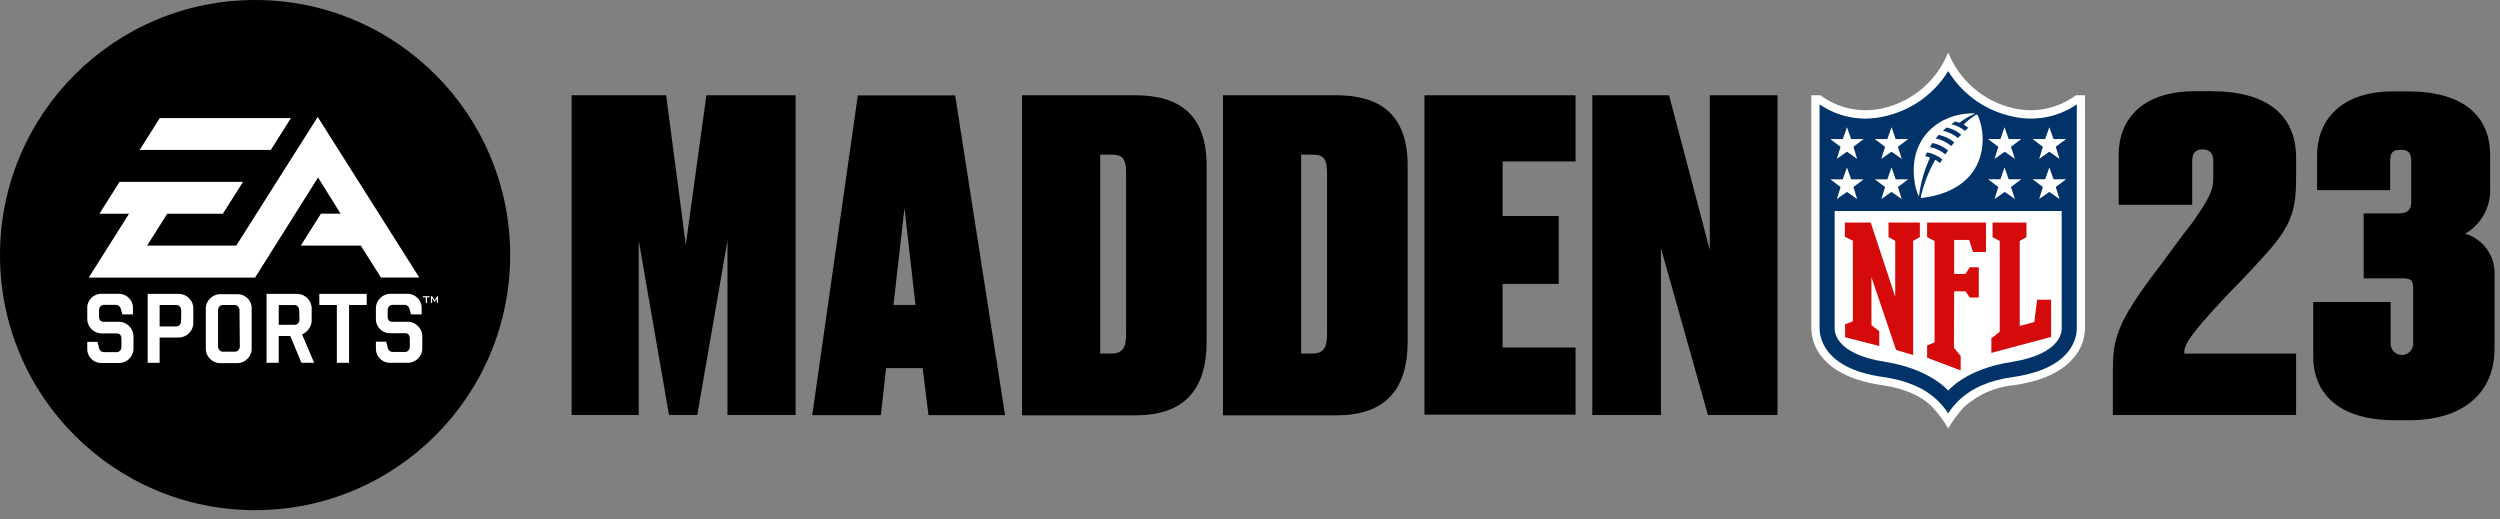 <svg width="183" height="38" viewBox="0 0 183 38" fill="none" xmlns="http://www.w3.org/2000/svg"><rect x="0" y="0" width="183" height="38" fill="#808080" stroke="none"/><g clip-path="url(#clip0_5754_154334)"><path d="M18.672 37.344c10.312 0 18.672-8.36 18.672-18.672C37.344 8.36 28.985 0 18.672 0 8.36 0 0 8.36 0 18.672c0 10.312 8.36 18.672 18.672 18.672z" fill="#000"/><path d="M30.956 21.68h.491v.084h-.192v.408h-.093v-.408h-.206v-.084zm-22.274 1.877H7.606c-.241 0-.359-.133-.359-.398v-.423c-.006-.109.029-.216.098-.3.031-.038.071-.069.116-.09.045-.021.095-.03.144-.028h.845c.089-.006.176.019.248.071a.378.378 0 01.145.214l.118.413h.771v-.452c.006-.14-.019-.279-.071-.409-.053-.13-.132-.247-.234-.343a1.018 1.018 0 00-.342-.23c-.128-.052-.266-.078-.405-.075H7.434c-.142-.001-.282.026-.413.08-.131.054-.249.134-.349.235-.099.104-.175.227-.224.361-.049.135-.07.278-.061.42v.727c-.001.141.025.281.079.412.053.131.132.25.232.35.1.1.218.179.349.233s.271.081.412.081h1.076c.236 0 .354.138.354.408v.55c.005.106-.028.211-.093.295a.318.318 0 01-.116.09c-.045.021-.095.03-.144.028H7.651c-.09.009-.181-.015-.255-.069-.073-.053-.125-.132-.143-.221l-.113-.462h-.752v.491c-.005.14.02.279.071.409.052.13.129.248.228.347.099.098.216.175.345.226.129.051.267.076.406.073h1.268c.141 0 .28-.028.41-.082.13-.054.248-.134.347-.234.099-.1.177-.219.23-.349.053-.131.08-.27.078-.411v-.87c-.003-.282-.116-.553-.315-.753-.199-.2-.469-.314-.751-.318h-.025zm5.155-1.73c.104.1.185.221.239.355.054.134.08.277.075.421v1.032c-.001.285-.115.557-.317.758-.202.201-.475.314-.759.313h-1.391v1.853H10.81v-5.046h2.285c.279.003.546.116.742.315zm-.57.914c.004-.107-.031-.212-.098-.295-.032-.038-.072-.068-.117-.088-.045-.02-.094-.03-.143-.03h-1.224v1.567h1.214c.049.001.098-.009.143-.03.045-.02.085-.051.117-.088.067-.085.102-.191.098-.3l.01-.737zm8.845 1.735l.884 2.083h-.929l-.821-1.966h-.845v1.966h-.889v-5.046h2.226c.143 0 .284.028.415.083s.251.136.351.237c.1.102.179.222.232.354.053.132.08.274.078.416v.879c-.009.215-.082.422-.211.595-.124.175-.294.313-.491.398zm-.211-1.735a.452.452 0 00-.098-.295c-.03-.038-.068-.068-.111-.088-.043-.021-.091-.031-.139-.029h-1.15v1.445h1.169c.048.001.095-.009.138-.028.043-.02.082-.049.113-.085.067-.084.101-.188.098-.295l-.02-.624zm1.474-.413h1.282v4.231h.894v-4.231h1.292v-.816h-3.469v.816zm6.437 1.228h-1.071c-.241 0-.364-.133-.364-.398v-.423c-.004-.108.031-.215.098-.3.032-.039.073-.069.119-.09s.096-.03.146-.028h.845c.088-.005.174.021.245.073.071.052.121.127.143.212l.118.413h.771v-.452c.006-.14-.019-.279-.071-.409-.052-.13-.132-.247-.234-.343-.098-.099-.215-.177-.345-.229-.129-.052-.268-.078-.407-.075h-1.238c-.285.006-.555.125-.752.331-.197.205-.305.48-.299.765v.727c-.006.278.099.546.29.747.098.102.217.183.348.237.131.054.272.08.414.077h1.071c.241 0 .359.138.359.408v.55c.005.106-.028.211-.093.295a.32.32 0 01-.118.091.319.319 0 01-.147.027h-.855c-.09.008-.18-.017-.254-.07-.073-.053-.125-.131-.144-.22l-.118-.462h-.752v.491c-.004.14.022.28.074.41.052.13.131.248.231.347.099.098.216.175.345.226.129.051.267.076.406.073h1.263c.142.002.282-.025.413-.08.131-.054.249-.134.349-.235.102-.098.183-.217.237-.348.054-.131.08-.272.077-.414v-.855a.982.982 0 00-.08-.411c-.056-.13-.139-.246-.244-.341-.099-.106-.22-.189-.353-.244-.134-.055-.278-.081-.423-.075zm2.201-1.877l-.192.295-.192-.295h-.084v.491h.084v-.305-.054c.008.018.018.034.029.049l.157.246.157-.241a.61.61 0 000-.054.245.245 0 000 .054v.305h.088v-.491h-.049zm-13.906.147c.106.098.19.219.244.353.054.134.078.279.07.423v2.899c.005.143-.021.285-.075.417-.054.132-.136.251-.24.349-.099.102-.217.182-.348.236-.131.054-.272.081-.413.079h-1.204c-.142.002-.282-.025-.413-.079-.131-.054-.249-.134-.348-.236-.103-.099-.184-.218-.238-.35-.054-.132-.08-.274-.076-.416v-2.899c-.002-.14.025-.279.079-.409.054-.129.134-.246.236-.343.099-.102.217-.182.348-.236.131-.054.272-.081.413-.079h1.204c.14-.005.28.018.41.067.131.05.25.126.351.223zm-.575.914c.003-.053-.005-.107-.022-.158-.018-.051-.045-.097-.081-.137-.03-.038-.07-.069-.114-.089-.044-.021-.093-.03-.142-.029h-.855c-.05-.002-.099.008-.144.028a.32.32 0 00-.116.09c-.069.083-.104.188-.098.295v2.59c-.005.105.03.209.098.29.03.04.07.072.115.093.045.021.095.032.145.029h.879c.049.001.098-.009.143-.03.044-.021.083-.053.113-.092a.403.403 0 00.103-.29l-.025-2.59zM21.296 8.643h-9.601l-1.474 2.334h9.601l1.474-2.334zm3.636 6.997h-1.44l-1.474 2.339h4.393l1.474 2.334h2.806L23.257 8.56l-5.965 9.42h-6.526l1.474-2.334h4.074l1.474-2.334H8.751l-1.474 2.334h2.167l-2.948 4.673H18.672l4.609-7.326 1.651 2.648z" fill="#fff"/><path d="M41.841 6.973h6.919l1.44 10.948 1.508-10.948h6.53V30.377h-4.987V17.601l-2.211 12.776h-2.069l-2.216-12.776v12.776h-4.914V6.973zM67.54 26.947h-2.678l-.383 3.44h-5.022L62.793 6.982h7.125l3.651 23.404h-5.606l-.423-3.44zm-2.138-4.624h1.612l-.806-7.091-.806 7.091zM74.812 6.973h8.285c3.228 0 5.228 1.415 5.228 5.159v12.864c0 3.685-1.789 5.405-5.194 5.405h-8.319V6.973zm5.72 18.908h.811c.84 0 1.086-.442 1.086-1.415v-11.793c0-.983-.211-1.351-1.017-1.351h-.88v14.559zM89.523 6.973h8.285c3.228 0 5.233 1.415 5.233 5.159v12.864c0 3.685-1.793 5.405-5.199 5.405h-8.319V6.973zM95.243 25.881h.811c.84 0 1.086-.442 1.086-1.415v-11.793c0-.983-.211-1.351-1.017-1.351h-.88v14.559zM115.331 6.973v4.845h-5.341v3.995h4.108v4.968h-4.108v4.658h5.341v4.914H104.27V6.973h11.061zM122.176 6.973l2.982 11.326V6.973h4.953V30.377h-5.09l-3.44-12.206v12.206h-5.022V6.973h5.617zM160.469 11.818v3.174h-5.381v-3.69c0-2.359 1.509-4.624 5.597-4.624h1.219c4.019 0 6.171 1.73 6.171 4.874v1.224c0 2.359-.142 3.587-2.334 5.946-.753.848-1.613 1.761-2.58 2.737-3.37 3.558-3.267 3.931-3.267 4.422h8.181v4.496h-13.414v-3.081c0-2.422.142-3.558 3.547-7.96.757-1.037 1.583-2.172 2.261-3.022 1.258-1.794 1.543-2.388 1.543-3.238v-1.258c0-.6-.251-.884-.787-.884-.535 0-.756.285-.756.884zM169.613 13.921v-2.575c0-2.393 1.582-4.658 5.597-4.658h1.042c4.053 0 6.024 1.794 6.024 4.658v2.324c.047.687-.099 1.373-.423 1.981-.323.608-.809 1.113-1.405 1.459.642.185 1.203.581 1.594 1.124.39.543.587 1.201.558 1.869v5.405c0 3.395-2.457 5.253-6.24 5.253h-1.042c-4.589 0-5.99-2.393-5.99-4.624V22.107h5.666v3.051c0 .219.087.429.241.584.155.155.365.242.584.242.219 0 .429-.087.584-.242.155-.155.242-.365.242-.584v-4c0-.595-.108-.786-.786-.786h-2.836v-4.752h2.619c.575 0 .86-.28.86-.816v-2.987c0-.663-.216-.85-.791-.85-.575 0-.752.221-.752.85v2.103h-5.346z" fill="#000"/><path d="M151.958 6.973c-.656.486-1.41.822-2.21.984-.8.162-1.626.147-2.419-.046-1.055-.25-2.035-.75-2.857-1.458-.822-.708-1.462-1.603-1.865-2.61-.404 1.008-1.044 1.903-1.867 2.611-.822.708-1.803 1.208-2.86 1.457-.793.192-1.619.208-2.419.046s-1.554-.498-2.21-.984h-.663V24.033c.013.783.298 1.536.806 2.132.865 1.052 2.329 1.73 4.358 2.025 1.612.236 2.806.742 3.646 1.553.465.492.87 1.036 1.209 1.621.339-.584.743-1.128 1.204-1.621 1.021-.889 2.297-1.433 3.646-1.553 2.029-.295 3.499-.983 4.358-2.025.51-.595.795-1.349.806-2.132V6.973h-.663z" fill="#fff"/><path d="M152.022 7.641c-.699.478-1.492.802-2.325.949-.834.147-1.69.115-2.51-.094-.944-.216-1.836-.619-2.622-1.184-.786-.565-1.452-1.282-1.958-2.108-.506.825-1.172 1.542-1.958 2.107-.787.565-1.678.968-2.621 1.185-.821.21-1.677.242-2.51.095-.834-.147-1.627-.471-2.326-.95v16.392c0 .56.231 2.948 4.644 3.562 1.744.251 3.046.811 3.98 1.71.299.287.565.607.791.953.223-.348.487-.668.786-.953.934-.899 2.236-1.474 3.98-1.71 4.423-.639 4.649-3.002 4.649-3.562V7.641z" fill="#013369"/><path d="M142.607 28.593s1.277-1.577 4.609-2.093c3.813-.59 3.7-2.378 3.7-2.457v-8.599h-16.618v8.584c0 .093-.113 1.882 3.695 2.457 3.331.541 4.614 2.108 4.614 2.108z" fill="#fff"/><path d="M138.73 21.719v-4.083l-.491-.285v-1.061h2.295v1.061l-.492.285v8.353l-1.248-.373-1.803-5.322v3.508l.57.442v1.081l-2.501-.639v-.943l.57-.226v-5.896l-.585-.29v-1.042h1.892l1.793 5.43zM143.029 25.453l.492.6v1.061l-2.457-.929v-.899l.545-.226v-7.425l-.545-.275v-1.071h4.309v2.157h-.948l-.285-.884h-1.096v2.491h.821l.324-.491h.659v2.216h-.659l-.314-.452h-.831l-.015 4.128zM145.767 25.832v-1.061l.614-.491v-6.643l-.526-.275v-1.071h2.481v1.071l-.491.275v6.221l1.066-.29.207-1.627h1.022v2.722l-4.373 1.169z" fill="#D50A0A"/><path d="M134.73 13.69l-.751-.565h.913l.305-.87.305.87h.919l-.752.565.275.88-.747-.521-.742.521.275-.88zM137.988 13.69l-.752-.565h.919l.305-.87.304.87h.919l-.756.565.28.88-.747-.521-.747.521.275-.88zM134.73 10.746l-.751-.565h.913l.305-.87.305.87h.919l-.752.565.275.884-.747-.526-.742.526.275-.884zM137.988 10.746l-.752-.565h.919l.305-.87.304.87h.919l-.756.565.28.884-.747-.526-.747.526.275-.884zM150.759 14.569l-.747-.521-.747.521.275-.88-.751-.565h.918l.305-.87.305.87h.919l-.757.565.28.88zM147.496 14.569l-.747-.521-.747.521.276-.88-.747-.565h.899l.3-.87.304.87h.919l-.752.565.295.88zM150.759 11.631l-.747-.526-.747.526.275-.884-.751-.565h.918l.305-.87.305.87h.919l-.757.565.28.884zM147.496 11.631l-.747-.526-.747.526.276-.884-.747-.565h.899l.3-.87.304.87h.919l-.752.565.295.884zM144.676 8.383c-.342.205-.655.452-.934.737.119.07.232.149.339.236l-.241.226c-.294-.238-.638-.406-1.007-.491.094-.069.197-.138.295-.201.102.027.202.06.3.098.351-.271.736-.496 1.145-.668-.073-.024-.15-.033-.226-.025-2.413.029-4.634 1.828-4.212 4.914.044.41.155.81.33 1.184.118-.991.393-1.956.815-2.86-.116-.044-.236-.079-.358-.103l.137-.28c.412.074.797.252 1.121.516-.079.123-.133.206-.167.27-.111-.089-.23-.168-.354-.236-.49.856-.847 1.78-1.062 2.742 0 .034.074.049.133.044 2.644-.344 3.877-1.69 4.255-3.15.241-.921.184-1.894-.162-2.781-.024-.079-.069-.177-.147-.172zm-2.275 2.919c-.326-.274-.717-.458-1.135-.536 0 0 .118-.201.186-.3.423.083.817.272 1.145.55l-.196.285zm.437-.609c-.327-.281-.722-.472-1.145-.555.064-.088.143-.182.216-.265.421.084.815.271 1.145.545-.064.088-.152.182-.216.27v.005zm.491-.585c-.32-.267-.702-.451-1.11-.536.098-.093.196-.167.285-.241.392.088.756.27 1.061.531-.083.079-.172.157-.245.241l.009.005z" fill="#fff"/></g><defs><clipPath id="clip0_5754_154334"><path fill="#fff" d="M0 0h182.6v37.349H0z"/></clipPath></defs></svg>